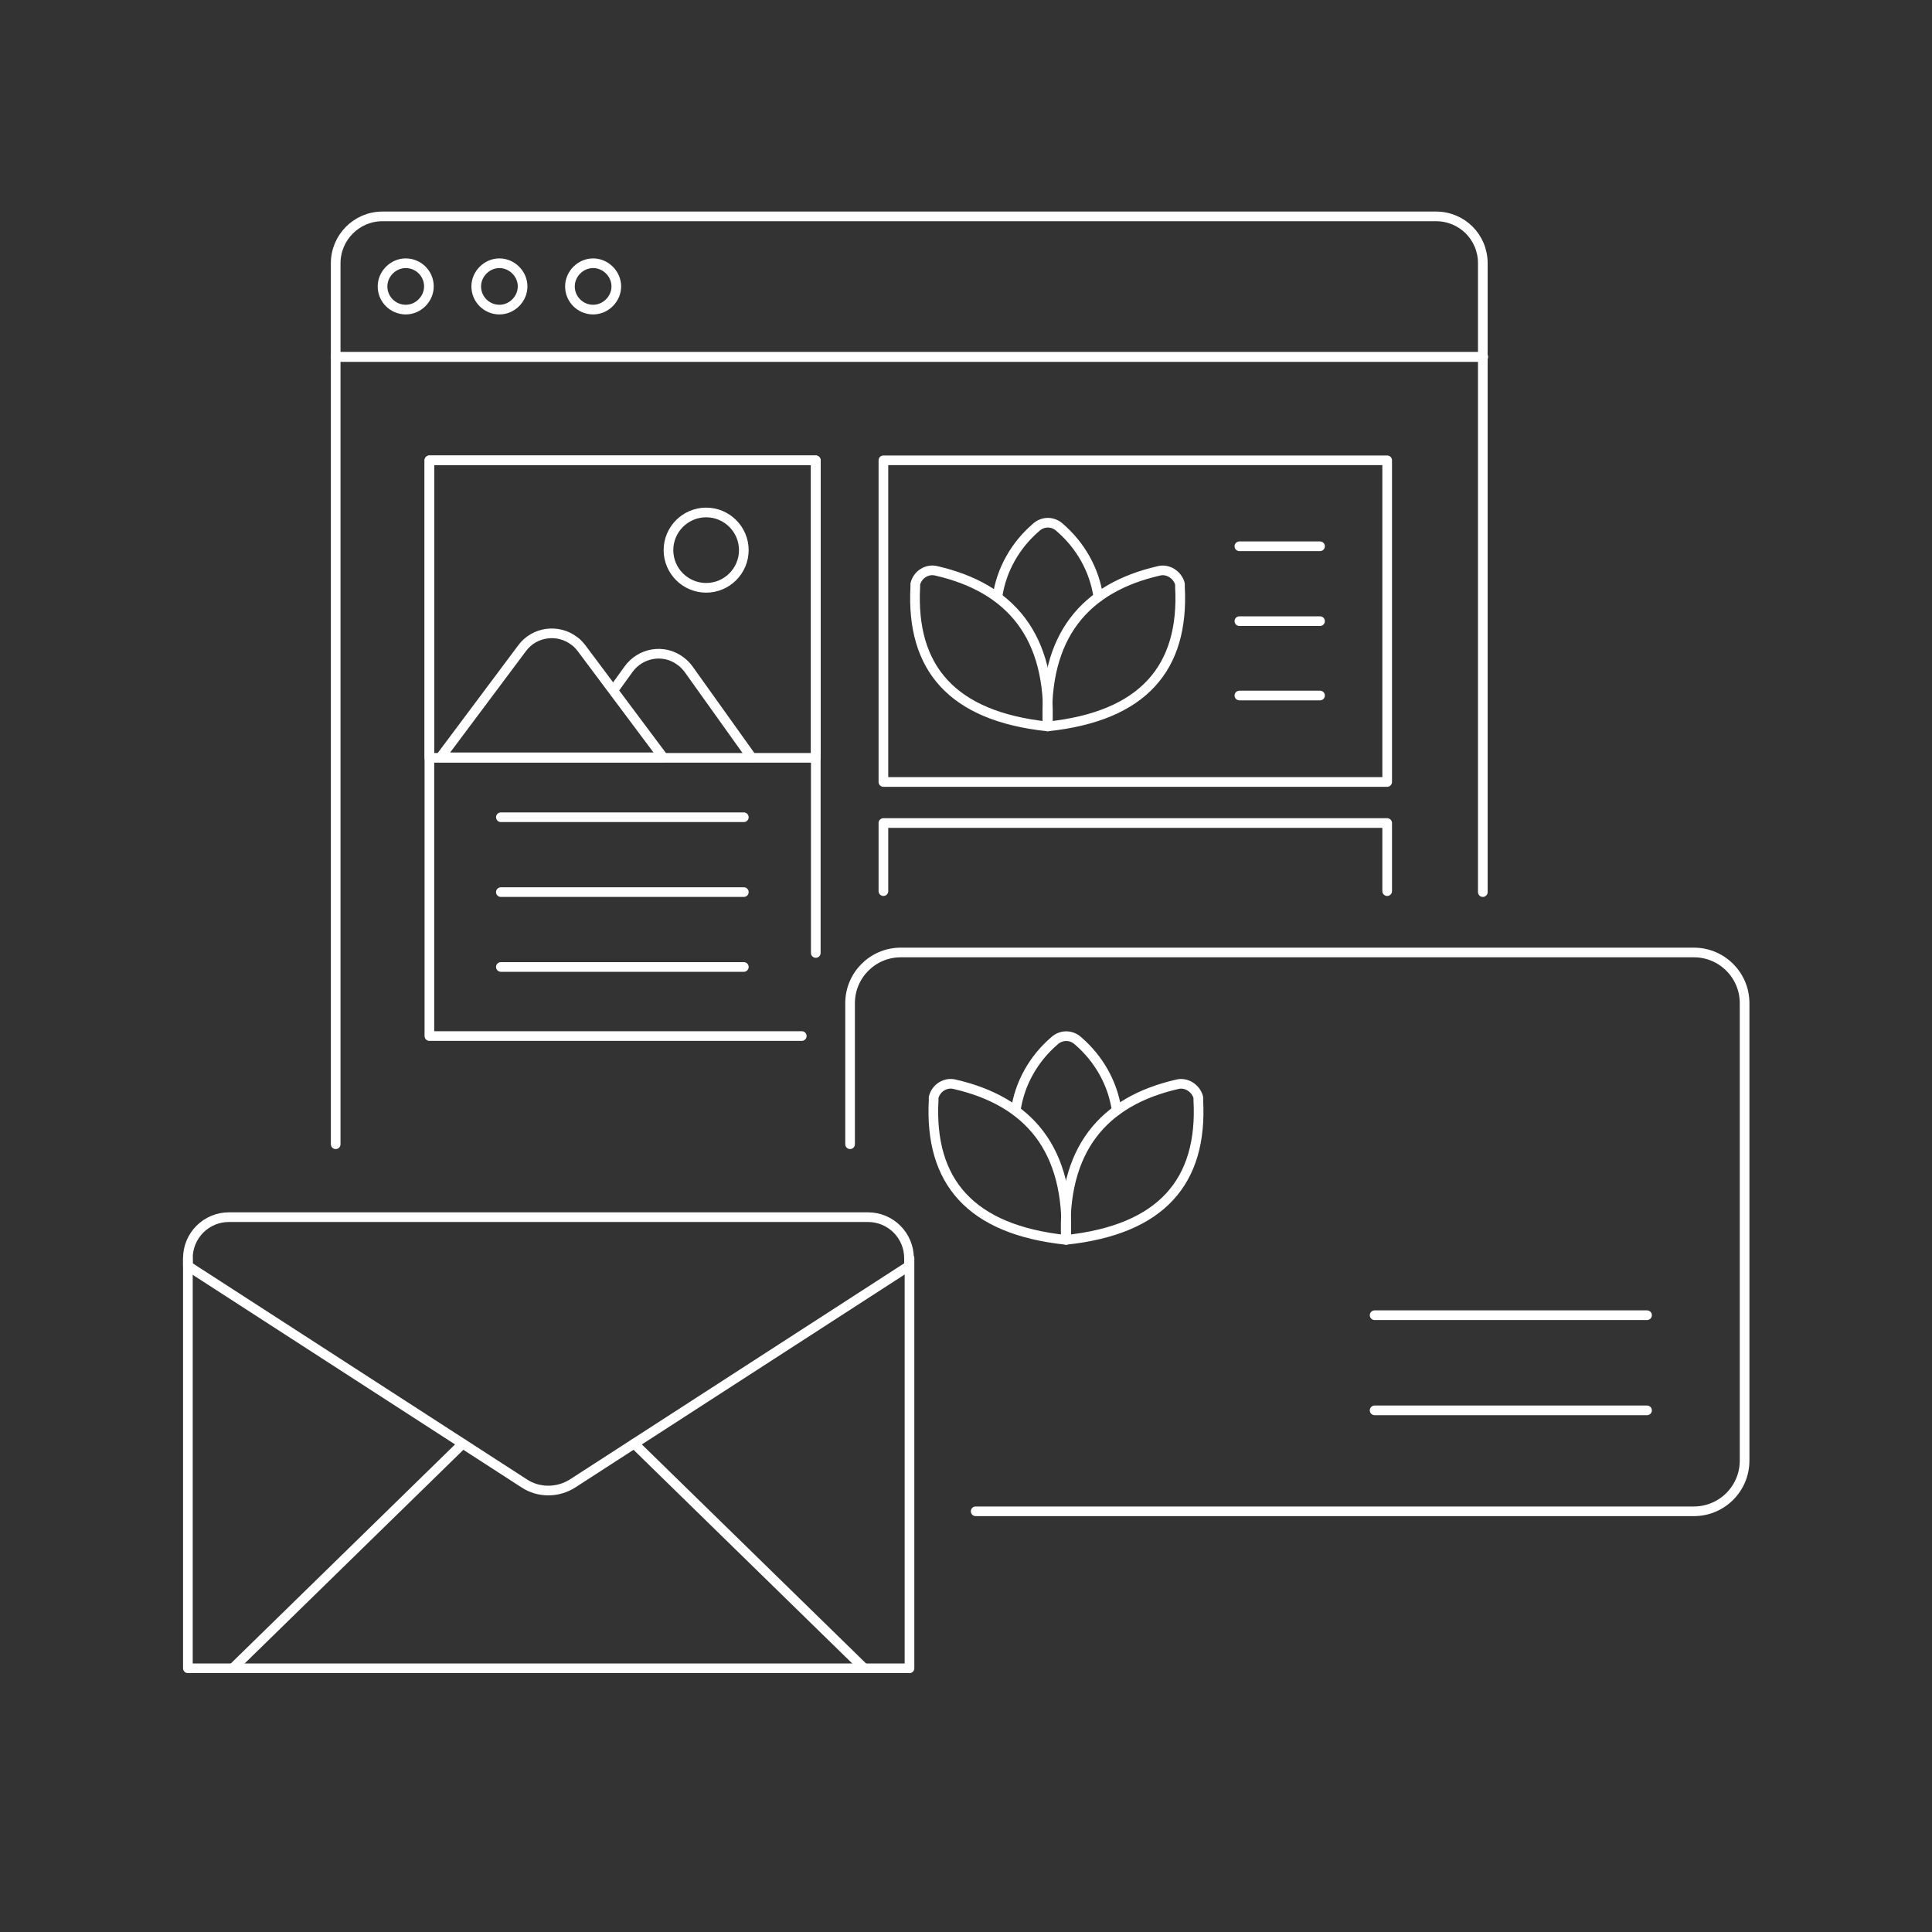 <?xml version="1.0" encoding="UTF-8"?> <svg xmlns="http://www.w3.org/2000/svg" id="Branding-Envelope-2--Streamline-Ux" version="1.1" viewBox="0 0 400 400"><rect x="0" y="0" width="400" height="400" fill="#333333" stroke="none"/><defs><style> .st0, .st1 { fill: none; } .st1 { stroke: #fff; stroke-linecap: round; stroke-linejoin: round; stroke-width: 2px; } </style></defs><path class="st0" d=""></path><path class="st1" d="M176,236.9v-29.2c0-5.8,4.7-10.5,10.5-10.5h164.2c5.8,0,10.5,4.7,10.5,10.5h0v94.7c0,5.8-4.7,10.5-10.5,10.5h-148.7"></path><path class="st1" d="M341,272.3h-56.4"></path><path class="st1" d="M341,292h-56.4"></path><path class="st1" d="M231.2,229.9c-.8-5.6-3.7-10.7-8-14.4-1.4-1.3-3.5-1.3-4.9,0-4.3,3.7-7.2,8.8-8,14.4"></path><path class="st1" d="M220.7,256.7c-.9-18.8,7.8-28.7,23-32.2,1.9-.5,3.9.8,4.4,2.7,0,.2,0,.4,0,.6.9,16.8-7.6,26.8-27.4,28.9h0Z"></path><path class="st1" d="M220.7,256.7c.9-18.8-7.8-28.7-23-32.2-1.9-.5-3.9.7-4.4,2.7,0,.2,0,.4,0,.6-.9,16.8,7.6,26.8,27.4,28.9h0Z"></path><path class="st1" d="M188.3,260.5v84.9H38.9v-84.9"></path><path class="st1" d="M48.2,345.4l47.6-46.5"></path><path class="st1" d="M178.9,345.4l-47.6-46.5"></path><path class="st1" d="M48.2,252h131.5c4.7,0,8.5,3.8,8.5,8.5h0v1.6l-69.6,45c-3.1,2-7.1,2-10.1,0l-69.6-45v-1.6c0-4.7,3.8-8.5,8.5-8.5h.8Z"></path><path class="st0" d=""></path><path class="st0" d=""></path><path class="st0" d=""></path><g><path class="st1" d="M307.1,73.9H69.5v-19.4c0-5.3,4.3-9.7,9.7-9.7h218.1c5.4,0,9.7,4.3,9.7,9.7v19.4Z"></path><path class="st1" d="M79.2,59.3c0,2.7,2.2,4.8,4.8,4.8s4.8-2.2,4.8-4.8h0c0-2.7-2.2-4.8-4.8-4.8s-4.8,2.2-4.8,4.8Z"></path><path class="st1" d="M98.6,59.3c0,2.7,2.2,4.8,4.8,4.8s4.8-2.2,4.8-4.8-2.2-4.8-4.8-4.8-4.8,2.2-4.8,4.8Z"></path><path class="st1" d="M118,59.3c0,2.7,2.2,4.8,4.8,4.8s4.8-2.2,4.8-4.8-2.2-4.8-4.8-4.8-4.8,2.2-4.8,4.8Z"></path><path class="st1" d="M287.2,184.5v-14.1h-104.3v14.1"></path><path class="st1" d="M182.9,95.3h104.3v66.6h-104.3v-66.6Z"></path><path class="st1" d="M88.9,95.3h80v61.6h-80v-61.6Z"></path><path class="st1" d="M127,142.9l3.1-4.3c2.5-3.5,7.3-4.3,10.7-1.8.7.5,1.3,1.1,1.8,1.8l13,18.2"></path><path class="st1" d="M91.2,156.8l16.9-22.6c2.5-3.4,7.4-4.1,10.8-1.5.6.4,1.1,1,1.5,1.5l16.9,22.6h-46.2Z"></path><path class="st1" d="M138.4,113.9c0,4.3,3.5,7.8,7.8,7.8s7.8-3.5,7.8-7.8-3.5-7.8-7.8-7.8-7.8,3.5-7.8,7.8Z"></path><path class="st1" d="M103.7,169.2h50.3"></path><path class="st1" d="M103.7,184.7h50.3"></path><path class="st1" d="M103.7,200.2h50.3"></path><path class="st1" d="M256.6,128.6h16.7"></path><path class="st1" d="M256.6,113.1h16.7"></path><path class="st1" d="M256.6,144h16.7"></path><path class="st1" d="M69.5,236.9V73.9h237.5v110.8"></path><path class="st1" d="M227.4,123.6c-.8-5.6-3.7-10.7-8-14.4-1.4-1.3-3.5-1.3-4.9,0-4.3,3.7-7.2,8.8-8,14.4"></path><path class="st1" d="M216.9,150.4c-.9-18.8,7.8-28.7,23-32.2,1.9-.5,3.9.8,4.4,2.7,0,.2,0,.4,0,.6.9,16.8-7.6,26.8-27.4,28.9h0Z"></path><path class="st1" d="M216.9,150.4c.9-18.8-7.8-28.7-23-32.2-1.9-.5-3.9.7-4.4,2.7,0,.2,0,.4,0,.6-.9,16.8,7.6,26.8,27.4,28.9h0Z"></path></g><path class="st1" d="M168.9,197.3v-102h-80v119.2h77.1"></path><line class="st1" x1="486.2" y1="135.4" x2="486.8" y2="138.6"></line></svg> 